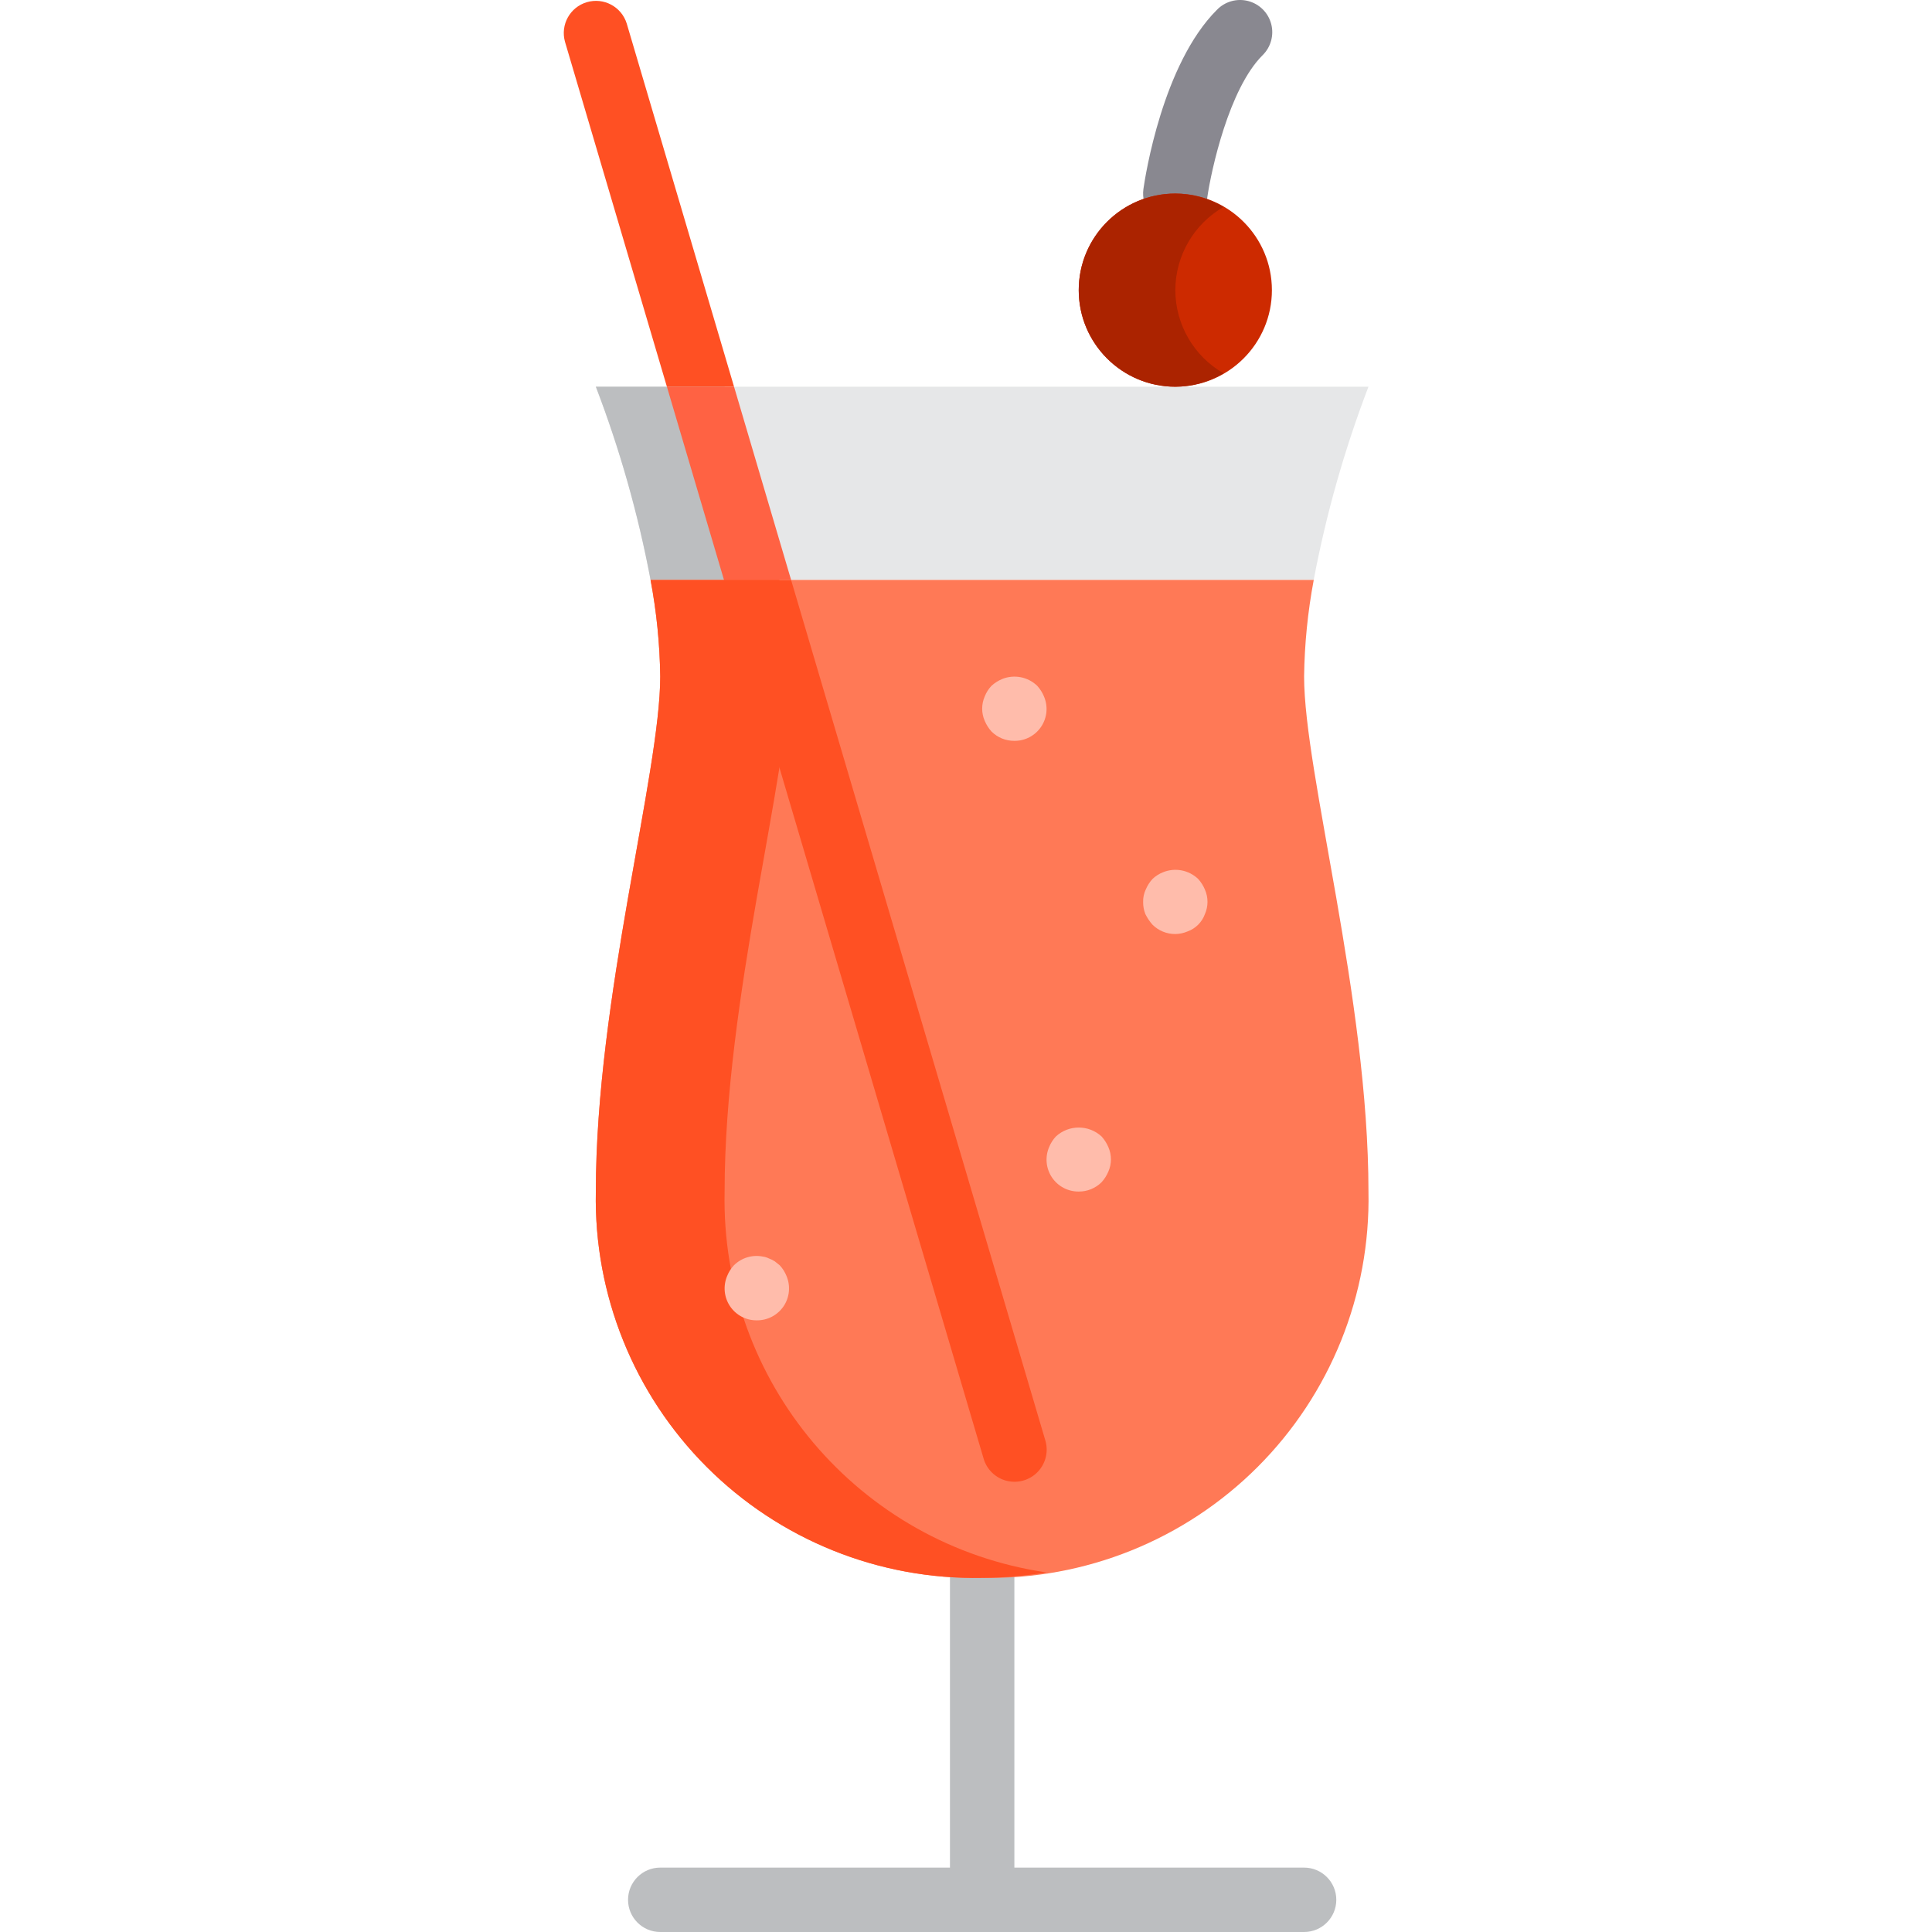 <svg width="54" height="54" viewBox="0 0 54 54" fill="none" xmlns="http://www.w3.org/2000/svg">
<path d="M36.45 52.2H28.352V44.102C28.352 43.605 27.949 43.202 27.452 43.202C26.955 43.202 26.552 43.605 26.552 44.102V52.2H18.453C17.957 52.2 17.554 52.603 17.554 53.1C17.554 53.597 17.957 54 18.453 54H36.45C36.947 54 37.35 53.597 37.35 53.1C37.35 52.603 36.947 52.2 36.45 52.2Z" fill="#BCBEC0"/>
<path d="M32.851 6.31C32.589 6.31 32.341 6.197 32.17 6C31.999 5.803 31.922 5.541 31.959 5.282C32.009 4.931 32.494 1.792 34.013 0.275C34.239 0.041 34.573 -0.053 34.888 0.029C35.203 0.112 35.449 0.357 35.531 0.672C35.613 0.986 35.519 1.321 35.286 1.547C34.353 2.48 33.855 4.744 33.741 5.538C33.678 5.981 33.298 6.31 32.851 6.31Z" fill="#898890"/>
<path d="M32.85 10.809H16.654C17.324 12.559 17.836 14.366 18.183 16.207H36.719C37.067 14.366 37.579 12.559 38.249 10.809H32.85Z" fill="#E6E7E8"/>
<path d="M19.578 10.809H16.654C17.324 12.559 17.836 14.366 18.183 16.207H21.782C21.435 14.366 20.923 12.559 20.253 10.809H19.578Z" fill="#BCBEC0"/>
<path d="M36.45 18.907C36.462 18.002 36.552 17.099 36.72 16.208H18.183C18.351 17.099 18.442 18.002 18.454 18.907C18.454 21.607 16.654 27.906 16.654 33.304C16.597 36.185 17.716 38.965 19.754 41.003C21.791 43.04 24.571 44.159 27.452 44.102C30.333 44.159 33.112 43.04 35.15 41.003C37.187 38.965 38.307 36.185 38.249 33.304C38.249 27.906 36.45 21.607 36.45 18.907Z" fill="#FF7956"/>
<path d="M35.55 8.11C35.55 9.6 34.341 10.809 32.851 10.809C31.36 10.809 30.151 9.6 30.151 8.11C30.151 6.619 31.36 5.41 32.851 5.41C34.341 5.41 35.55 6.619 35.55 8.11Z" fill="#CD2A00"/>
<path d="M32.851 8.11C32.853 7.149 33.367 6.263 34.2 5.784C33.792 5.542 33.325 5.413 32.851 5.41C31.36 5.41 30.151 6.619 30.151 8.11C30.151 9.6 31.36 10.809 32.851 10.809C33.325 10.807 33.792 10.677 34.2 10.435C33.367 9.957 32.853 9.07 32.851 8.11Z" fill="#AB2300"/>
<path d="M17.517 0.657C17.37 0.187 16.874 -0.078 16.403 0.061C15.931 0.2 15.659 0.692 15.791 1.166L18.64 10.809H20.517L17.517 0.657Z" fill="#FF5023"/>
<path d="M29.214 40.249L22.111 16.208H20.235L27.489 40.758C27.576 41.071 27.825 41.312 28.14 41.39C28.455 41.467 28.788 41.37 29.011 41.133C29.233 40.897 29.311 40.558 29.214 40.249Z" fill="#FF5023"/>
<path d="M20.517 10.809H18.64L20.235 16.207H22.111L20.517 10.809Z" fill="#FF6243"/>
<path d="M28.352 20.707C28.112 20.709 27.882 20.615 27.713 20.446C27.633 20.358 27.57 20.258 27.524 20.149C27.428 19.931 27.428 19.683 27.524 19.465C27.567 19.355 27.631 19.254 27.713 19.168C27.8 19.089 27.9 19.025 28.01 18.979C28.345 18.843 28.729 18.917 28.99 19.168C29.07 19.256 29.134 19.356 29.179 19.465C29.298 19.742 29.269 20.06 29.102 20.31C28.935 20.561 28.652 20.71 28.352 20.707Z" fill="#FFBCAB"/>
<path d="M32.851 26.106C32.611 26.108 32.381 26.014 32.212 25.845C32.133 25.756 32.066 25.655 32.013 25.548C31.97 25.44 31.949 25.323 31.951 25.206C31.948 25.089 31.973 24.971 32.023 24.865C32.069 24.756 32.132 24.655 32.212 24.568C32.298 24.486 32.399 24.422 32.509 24.379C32.844 24.243 33.228 24.317 33.49 24.568C33.569 24.655 33.633 24.756 33.678 24.865C33.774 25.082 33.774 25.331 33.678 25.548C33.597 25.774 33.419 25.952 33.193 26.034C33.084 26.08 32.968 26.105 32.851 26.106Z" fill="#FFBCAB"/>
<path d="M30.151 33.304C29.85 33.307 29.568 33.158 29.401 32.907C29.234 32.657 29.205 32.339 29.323 32.062C29.367 31.952 29.431 31.852 29.512 31.765C29.873 31.432 30.429 31.432 30.79 31.765C30.869 31.853 30.933 31.953 30.979 32.062C31.075 32.28 31.075 32.529 30.979 32.746C30.933 32.855 30.869 32.956 30.79 33.043C30.62 33.212 30.39 33.306 30.151 33.304Z" fill="#FFBCAB"/>
<path d="M20.253 33.304C20.253 27.906 22.053 21.607 22.053 18.907C22.041 18.002 21.951 17.099 21.783 16.208H18.183C18.351 17.099 18.442 18.002 18.454 18.907C18.454 21.607 16.654 27.906 16.654 33.304C16.597 36.185 17.716 38.965 19.754 41.003C21.791 43.04 24.571 44.159 27.452 44.102C28.055 44.099 28.657 44.048 29.251 43.95C23.996 43.18 20.138 38.615 20.253 33.304Z" fill="#FF5023"/>
<path d="M21.153 36.904C20.852 36.907 20.57 36.758 20.403 36.507C20.236 36.257 20.207 35.939 20.325 35.662C20.369 35.552 20.433 35.451 20.514 35.365C20.727 35.154 21.03 35.063 21.324 35.122C21.384 35.13 21.442 35.149 21.496 35.176C21.553 35.196 21.607 35.223 21.658 35.257L21.793 35.365C21.874 35.451 21.938 35.552 21.982 35.662C22.1 35.939 22.071 36.257 21.904 36.507C21.736 36.758 21.454 36.907 21.153 36.904Z" fill="#FFBCAB"/>
</svg>
